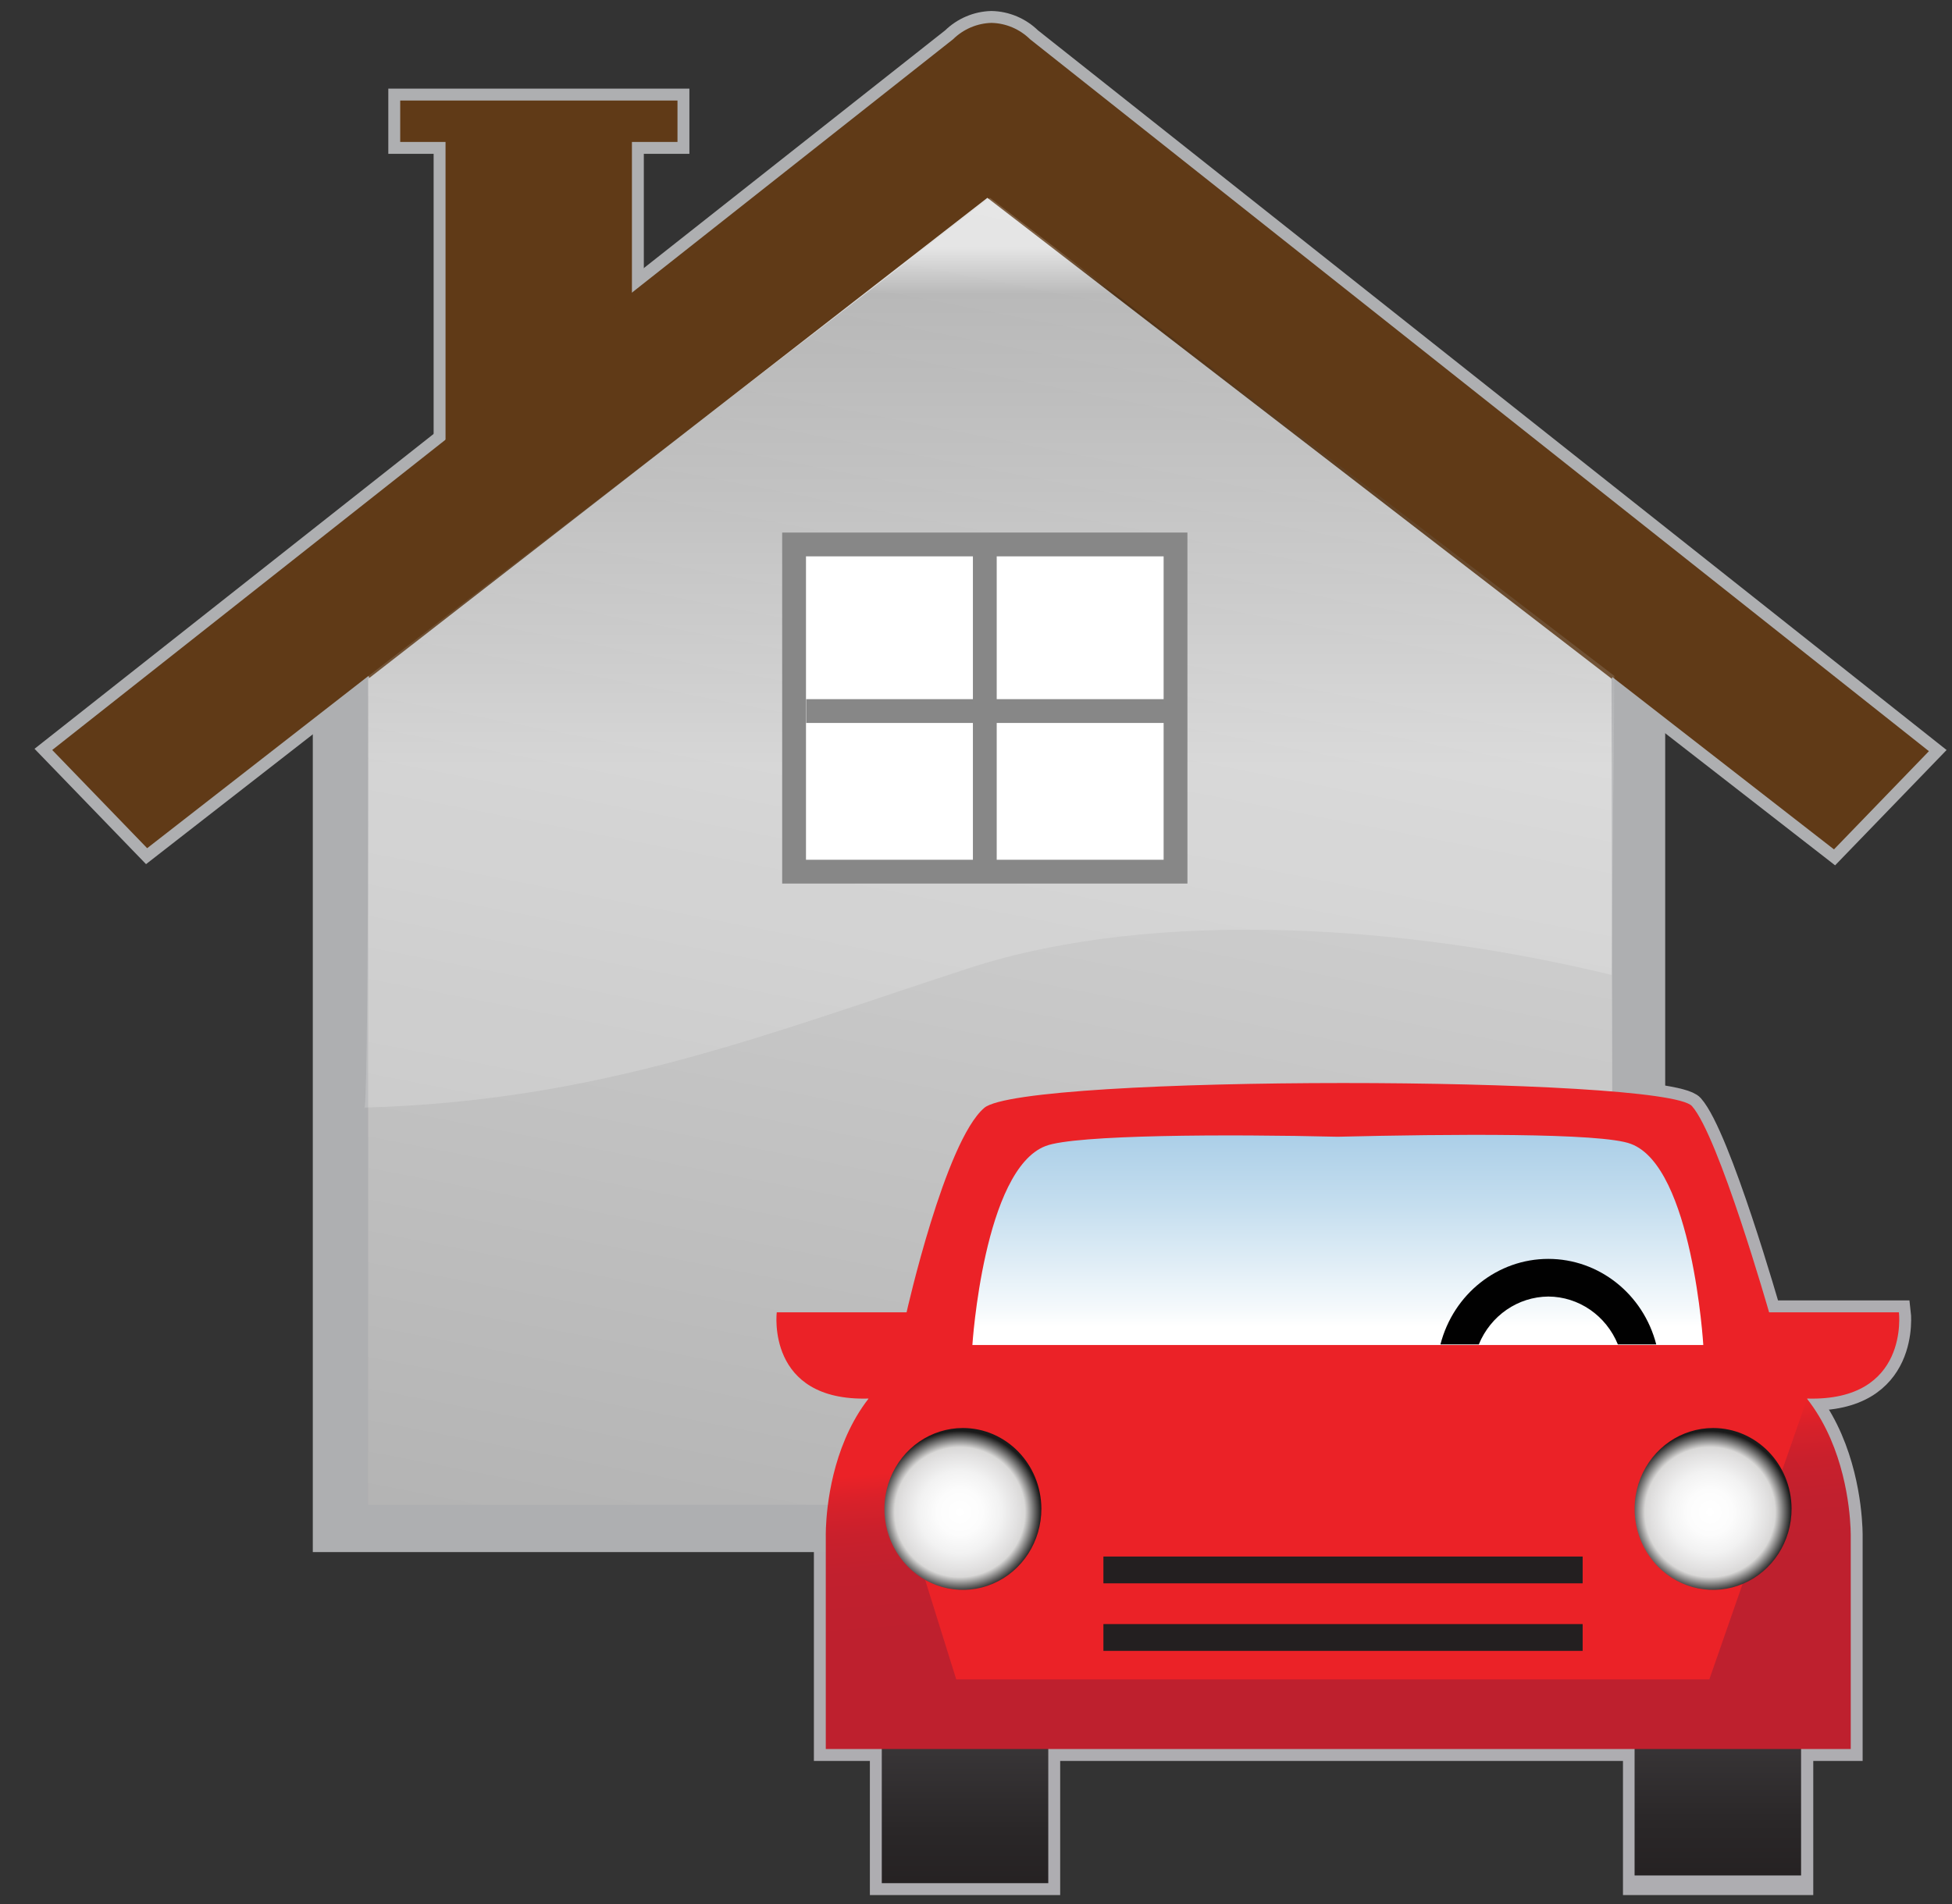 <?xml version="1.0" encoding="UTF-8"?>
<svg width="41px" height="40px" viewBox="0 0 41 40" version="1.1" xmlns="http://www.w3.org/2000/svg" xmlns:xlink="http://www.w3.org/1999/xlink">
    <rect x="0" y="0" width="41" height="40" fill="#333333" stroke="none"/>
    <!-- Generator: sketchtool 62 (101010) - https://sketch.com -->
    <title>EF844D77-1B75-41AC-85FA-FA00FBEA5B2E@1x</title>
    <desc>Created with sketchtool.</desc>
    <defs>
        <rect id="path-1" x="0" y="0" width="48" height="48"></rect>
        <linearGradient x1="64.217%" y1="-8.922%" x2="-0.129%" y2="339.507%" id="linearGradient-3">
            <stop stop-color="#E6E6E6" offset="0%"></stop>
            <stop stop-color="#808080" offset="68%"></stop>
            <stop stop-color="#666666" offset="100%"></stop>
        </linearGradient>
        <linearGradient x1="49.988%" y1="61.702%" x2="49.988%" y2="5.36%" id="linearGradient-4">
            <stop stop-color="#FFFFFF" offset="0%"></stop>
            <stop stop-color="#AEAEAE" offset="27%"></stop>
            <stop stop-color="#636363" offset="53%"></stop>
            <stop stop-color="#2E2E2E" offset="75%"></stop>
            <stop stop-color="#0C0C0C" offset="91%"></stop>
            <stop stop-color="#FFFFFF" offset="100%"></stop>
        </linearGradient>
        <linearGradient x1="50.087%" y1="-86.194%" x2="50.087%" y2="111.692%" id="linearGradient-5">
            <stop stop-color="#808184" offset="0%"></stop>
            <stop stop-color="#5E5D5F" offset="27%"></stop>
            <stop stop-color="#3E3B3D" offset="58%"></stop>
            <stop stop-color="#2A2728" offset="83%"></stop>
            <stop stop-color="#231F20" offset="100%"></stop>
        </linearGradient>
        <linearGradient x1="44.088%" y1="24.768%" x2="51.943%" y2="63.376%" id="linearGradient-6">
            <stop stop-color="#EB2227" offset="0%"></stop>
            <stop stop-color="#D7212A" offset="17%"></stop>
            <stop stop-color="#C9202C" offset="36%"></stop>
            <stop stop-color="#C1202E" offset="60%"></stop>
            <stop stop-color="#BE202E" offset="100%"></stop>
        </linearGradient>
        <linearGradient x1="5238.942%" y1="15630.718%" x2="5312.717%" y2="16573.909%" id="linearGradient-7">
            <stop stop-color="#EB2227" offset="0%"></stop>
            <stop stop-color="#D7212A" offset="17%"></stop>
            <stop stop-color="#C9202C" offset="36%"></stop>
            <stop stop-color="#C1202E" offset="60%"></stop>
            <stop stop-color="#BE202E" offset="100%"></stop>
        </linearGradient>
        <linearGradient x1="49.98%" y1="91.365%" x2="49.98%" y2="-620.988%" id="linearGradient-8">
            <stop stop-color="#FFFFFF" offset="0%"></stop>
            <stop stop-color="#F6FAFC" offset="1%"></stop>
            <stop stop-color="#C5DEEF" offset="8%"></stop>
            <stop stop-color="#99C4E2" offset="16%"></stop>
            <stop stop-color="#73AED7" offset="24%"></stop>
            <stop stop-color="#529BCE" offset="32%"></stop>
            <stop stop-color="#388CC7" offset="41%"></stop>
            <stop stop-color="#2480C1" offset="51%"></stop>
            <stop stop-color="#1678BD" offset="63%"></stop>
            <stop stop-color="#0E73BB" offset="77%"></stop>
            <stop stop-color="#0B72BA" offset="100%"></stop>
        </linearGradient>
        <linearGradient x1="4589%" y1="7395%" x2="4589%" y2="4552%" id="linearGradient-9">
            <stop stop-color="#808184" offset="0%"></stop>
            <stop stop-color="#5E5D5F" offset="27%"></stop>
            <stop stop-color="#3E3B3D" offset="58%"></stop>
            <stop stop-color="#2A2728" offset="83%"></stop>
            <stop stop-color="#231F20" offset="100%"></stop>
        </linearGradient>
        <linearGradient x1="4589%" y1="7384%" x2="4589%" y2="4557%" id="linearGradient-10">
            <stop stop-color="#808184" offset="0%"></stop>
            <stop stop-color="#5E5D5F" offset="27%"></stop>
            <stop stop-color="#3E3B3D" offset="58%"></stop>
            <stop stop-color="#2A2728" offset="83%"></stop>
            <stop stop-color="#231F20" offset="100%"></stop>
        </linearGradient>
        <radialGradient cx="50%" cy="49.999%" fx="50%" fy="49.999%" r="49.815%" gradientTransform="translate(0.5,0.5),scale(1,0.97),translate(-0.5,-0.5)" id="radialGradient-11">
            <stop stop-color="#FFFFFF" offset="0%"></stop>
            <stop stop-color="#FCFCFC" offset="28%"></stop>
            <stop stop-color="#F2F2F2" offset="51%"></stop>
            <stop stop-color="#E2E1E1" offset="71%"></stop>
            <stop stop-color="#D9D8D7" offset="80%"></stop>
            <stop stop-color="#1A1A1A" offset="100%"></stop>
        </radialGradient>
    </defs>
    <g id="Test-4" stroke="none" stroke-width="1" fill="none" fill-rule="evenodd">
        <g id="Test-4:-Consolidated-Features-Pillars" transform="translate(-759, -895)">
            <g id="Selling-Benefits" transform="translate(92, 778)">
                <g id="Main-Features" transform="translate(0, 89)">
                    <g id="Group-16" transform="translate(560, 0)">
                        <g id="Features" transform="translate(39, 24)">
                            <g id="Icon/VHR-icon/color/ico_noAccident-Copy-2" transform="translate(65, 0)">
                                <mask id="mask-2" fill="white">
                                    <use xlink:href="#path-1"></use>
                                </mask>
                                <g id="Rectangle-8"></g>
                                <g id="icon_personal" mask="url(#mask-2)">
                                    <g transform="translate(4, 4)">
                                        <path d="M34.236,28.175 L19.939,28.175 C16.236,28.175 16.345,32.281 16.345,32.281 L16.345,36.744 L37.873,36.744 L37.873,32.281 C37.873,32.281 37.958,28.175 34.236,28.175 Z" id="Shape" stroke="#AEADB1" stroke-width="0.5" fill="none"></path>
                                        <path d="M34.903,35.281 L36.958,29.381 C39.115,29.444 38.885,27.569 38.885,27.569 L36.158,27.569 C36.158,27.569 35.103,23.875 34.539,23.238 C33.976,22.6 20.497,22.569 19.673,23.275 C18.848,23.981 18.042,27.569 18.042,27.569 L15.315,27.569 C15.315,27.569 15.085,29.444 17.242,29.381 L19.085,35.281" id="Shape" stroke="#AEADB1" stroke-width="0.5" fill="none"></path>
                                        <polygon id="Rectangle-path" stroke="#AEADB1" stroke-width="0.5" fill="none" points="17.521 34.538 21.018 34.538 21.018 39.562 17.521 39.562"></polygon>
                                        <polygon id="Rectangle-path" stroke="#AEADB1" stroke-width="0.5" fill="none" points="33.339 34.538 36.836 34.538 36.836 39.562 33.339 39.562"></polygon>
                                        <polygon id="Rectangle-path" stroke="#AEAFB1" stroke-width="0.5" fill="none" points="8.358 2.362 12.273 2.362 12.273 9.644 8.358 9.644"></polygon>
                                        <polygon id="Rectangle-path" stroke="#AEAFB1" stroke-width="0.5" fill="none" points="7.406 2.112 13.23 2.112 13.23 2.982 7.406 2.982"></polygon>
                                        <polygon id="Shape" stroke="#BBBDBF" stroke-width="0.5" fill="none" points="19.8 4.156 6.745 14.2 6.745 31.45 32.867 31.431 32.861 14.312"></polygon>
                                        <path d="M7.885,14.787 L7.885,30.281 L31.721,30.281 L31.721,14.9 L19.794,5.631 L7.891,14.787 L7.885,14.787 Z M19.085,5.094 L19.77,4.156 L19.085,5.094 Z" id="Shape" stroke="#BBBDBF" stroke-width="0.5" fill="none"></path>
                                        <polygon id="Shape" stroke="#BBBDBF" stroke-width="0.5" fill="none" points="32.818 13.223 32.889 12.906 32.818 13.174"></polygon>
                                        <path d="M20.636,0.825 C20.417,0.61 20.127,0.487 19.824,0.481 C19.524,0.489 19.236,0.611 19.018,0.825 L0.097,15.756 L2.091,17.819 L6.739,14.2 L6.794,14.312 L6.794,14.312 L6.794,14.312 L6.794,14.312 L6.794,31.406 L32.782,31.406 L32.782,14.419 L32.818,14.338 L32.818,14.338 L32.818,14.338 L32.867,14.225 L37.521,17.844 L39.515,15.781 L20.636,0.825 Z" id="Shape" stroke="#AEAFB1" stroke-width="0.5" fill="none"></path>
                                        <polygon id="Shape" stroke="#BBBDBF" stroke-width="0.5" fill="none" points="19.8 4.156 6.745 14.2 6.745 31.45 32.867 31.431 32.861 14.312"></polygon>
                                        <polygon id="Rectangle-path" stroke="none" fill="#603A17" fill-rule="nonzero" points="8.358 2.362 12.273 2.362 12.273 9.644 8.358 9.644"></polygon>
                                        <polygon id="Rectangle-path" stroke="none" fill="#603A17" fill-rule="nonzero" points="7.406 2.112 13.23 2.112 13.23 2.982 7.406 2.982"></polygon>
                                        <polygon id="Shape" stroke="none" fill="#FFFFFF" fill-rule="nonzero" points="19.8 4.156 6.745 14.2 6.745 31.45 32.867 31.431 32.861 14.312"></polygon>
                                        <path d="M5.6,13.613 L19.085,3.212 L19.776,2.681 L33.976,13.725 L33.976,32.606 L5.57,32.606 L5.57,13.613 L5.6,13.613 Z M7.885,14.787 L7.885,30.281 L31.721,30.281 L31.721,14.9 L19.794,5.631 L7.891,14.787 L7.885,14.787 Z M19.085,5.094 L19.77,4.156 L19.085,5.094 Z" id="Shape" stroke="none" fill="#AEAFB1" fill-rule="nonzero"></path>
                                        <polygon id="Shape" stroke="none" fill="#603A17" fill-rule="nonzero" points="32.818 13.223 32.889 12.906 32.818 13.174"></polygon>
                                        <path d="M20.636,0.825 C20.417,0.61 20.127,0.487 19.824,0.481 C19.524,0.489 19.236,0.611 19.018,0.825 L0.097,15.756 L2.091,17.819 L6.739,14.2 L6.794,14.312 L6.794,14.312 L6.794,14.312 L6.794,14.312 L6.794,31.406 L32.782,31.406 L32.782,14.419 L32.818,14.338 L32.818,14.338 L32.818,14.338 L32.867,14.225 L37.521,17.844 L39.515,15.781 L20.636,0.825 Z" id="Shape" stroke="none" fill="#603A17" fill-rule="nonzero"></path>
                                        <polygon id="Shape" stroke="none" fill="url(#linearGradient-3)" fill-rule="nonzero" points="19.739 4.156 6.733 14.262 6.733 31.613 32.879 31.613 32.848 14.256"></polygon>
                                        <path d="M32.909,14.2 L19.794,4.156 L6.739,14.2 C6.739,14.2 6.739,23.656 6.648,23.269 C11.588,23.131 15.024,21.75 19.339,20.344 C23.303,19.05 28.648,19.456 32.848,20.481 L32.909,14.2 Z" id="Shape" stroke="none" fill="url(#linearGradient-4)" fill-rule="nonzero" opacity="0.178" style="mix-blend-mode: screen;"></path>
                                        <polygon id="Rectangle-path" stroke="#878787" stroke-width="0.5" fill="#FFFFFF" fill-rule="nonzero" points="15.679 11.438 23.691 11.438 23.691 18.312 15.679 18.312"></polygon>
                                        <line x1="19.685" y1="11.431" x2="19.685" y2="18.45" id="Shape" stroke="#878787" stroke-width="0.5" fill="none"></line>
                                        <line x1="15.933" y1="14.938" x2="23.582" y2="14.938" id="Shape" stroke="#878787" stroke-width="0.5" fill="none"></line>
                                        <polygon id="Rectangle-path" stroke="none" fill="url(#linearGradient-5)" fill-rule="nonzero" points="17.521 34.538 21.018 34.538 21.018 39.562 17.521 39.562"></polygon>
                                        <rect id="Rectangle-path" stroke="none" fill="url(#linearGradient-5)" fill-rule="nonzero" x="33.333" y="34.375" width="3.497" height="5.025"></rect>
                                        <path d="M34.236,28.175 L19.939,28.175 C16.236,28.175 16.345,32.281 16.345,32.281 L16.345,36.744 L37.873,36.744 L37.873,32.281 C37.873,32.281 37.958,28.175 34.236,28.175 Z" id="Shape" stroke="none" fill="url(#linearGradient-6)" fill-rule="nonzero"></path>
                                        <path d="M34.903,35.281 L36.958,29.381 C39.115,29.444 38.885,27.569 38.885,27.569 L36.158,27.569 C36.158,27.569 35.103,23.875 34.539,23.238 C33.976,22.6 20.497,22.569 19.673,23.275 C18.848,23.981 18.042,27.569 18.042,27.569 L15.315,27.569 C15.315,27.569 15.085,29.444 17.242,29.381 L19.085,35.281" id="Shape" stroke="none" fill="url(#linearGradient-7)" fill-rule="nonzero"></path>
                                        <path d="M33.255,24.031 C32.648,23.794 29.412,23.825 27.097,23.881 C24.782,23.825 21.582,23.837 20.964,24.075 C19.661,24.569 19.424,28.256 19.424,28.256 L34.776,28.256 C34.776,28.256 34.552,24.512 33.255,24.031 Z" id="Shape" stroke="none" fill="url(#linearGradient-8)" fill-rule="nonzero"></path>
                                        <path d="M29.933,28.875 C29.933,29.779 30.644,30.512 31.521,30.512 C32.398,30.512 33.109,29.779 33.109,28.875 C33.107,28.66 33.064,28.448 32.982,28.25 L30.061,28.25 C29.979,28.448 29.935,28.66 29.933,28.875 L29.933,28.875 Z" id="Shape" stroke="none" fill="none"></path>
                                        <path d="M31.521,27.238 C32.16,27.241 32.734,27.637 32.982,28.244 L33.788,28.244 C33.515,27.184 32.584,26.447 31.521,26.447 C30.458,26.447 29.528,27.184 29.255,28.244 L30.061,28.244 C30.309,27.638 30.883,27.243 31.521,27.238 Z" id="Shape" stroke="none" fill="#010101" fill-rule="nonzero"></path>
                                        <polygon id="Shape" stroke="none" fill="url(#linearGradient-9)" fill-rule="nonzero" points="22.176 33.263 22.176 32.7 32.242 32.7 32.242 33.263 22.176 33.263"></polygon>
                                        <polygon id="Shape" stroke="none" fill="url(#linearGradient-10)" fill-rule="nonzero" points="22.176 34.682 22.176 34.119 32.242 34.119 32.242 34.682 22.176 34.682"></polygon>
                                        <path d="M20.873,31.694 C20.875,32.382 20.475,33.004 19.859,33.269 C19.244,33.534 18.534,33.39 18.061,32.904 C17.588,32.419 17.446,31.687 17.701,31.051 C17.956,30.415 18.557,30 19.224,30 C20.132,30 20.869,30.757 20.873,31.694 L20.873,31.694 Z" id="Shape" stroke="none" fill="url(#radialGradient-11)" fill-rule="nonzero"></path>
                                        <path d="M36.63,31.694 C36.633,32.382 36.233,33.004 35.617,33.269 C35.001,33.534 34.291,33.39 33.818,32.904 C33.346,32.419 33.203,31.687 33.458,31.051 C33.713,30.415 34.315,30 34.982,30 C35.89,30 36.627,30.757 36.63,31.694 L36.63,31.694 Z" id="Shape-Copy" stroke="none" fill="url(#radialGradient-11)" fill-rule="nonzero"></path>
                                    </g>
                                </g>
                            </g>
                        </g>
                    </g>
                </g>
            </g>
        </g>
    </g>
</svg>